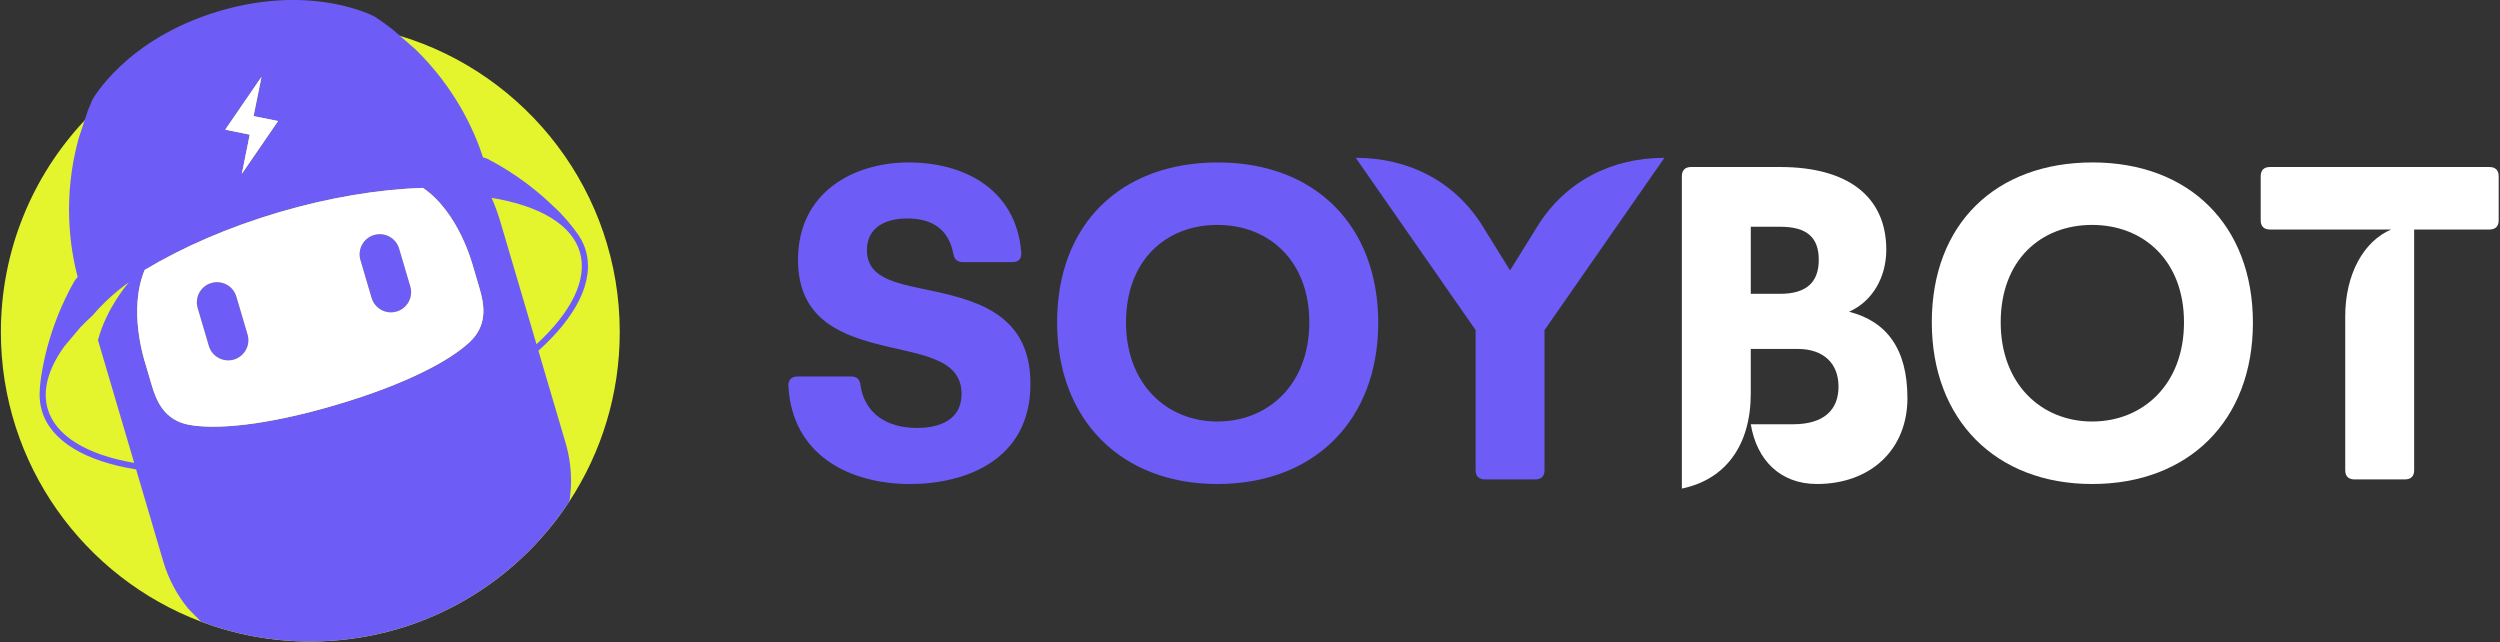 <svg width="1537" height="395" viewBox="0 0 1537 395" fill="none" xmlns="http://www.w3.org/2000/svg">
<rect x="0" y="0" width="1537" height="395" fill="#333333" stroke="none"/>
<path d="M484.693 237.116C484.693 233.446 486.673 231.466 490.343 231.466H523.383C526.773 231.466 528.753 233.446 529.033 236.836C531.573 254.346 545.413 263.106 563.773 263.106C577.893 263.106 591.173 258.026 591.173 242.206C591.173 219.326 564.063 218.196 537.793 211.136C514.913 204.926 490.623 194.756 490.623 159.736C490.623 117.936 525.083 99.866 558.683 99.866C592.283 99.866 624.773 115.966 627.873 155.226C628.153 159.176 626.183 161.156 622.503 161.156H592.003C588.613 161.156 586.633 159.466 586.073 155.786C582.963 139.966 571.953 134.326 557.833 134.326C542.863 134.326 532.983 140.826 532.983 153.816C532.983 172.176 553.033 174.436 575.063 179.236C603.023 185.446 633.523 194.766 633.523 236.006C633.523 283.176 593.133 297.576 559.533 297.576C522.533 297.576 486.953 280.066 484.693 237.136V237.116Z" fill="#6E5CF7"/>
<path d="M649.913 198.146C649.913 137.426 689.453 99.866 748.763 99.866C808.073 99.866 847.333 138.276 847.333 198.436C847.333 258.596 807.793 297.566 748.483 297.566C689.173 297.566 649.913 258.026 649.913 198.156V198.146ZM804.963 198.146C804.963 160.296 780.113 138.276 748.473 138.276C716.833 138.276 692.273 160.026 692.273 198.146C692.273 236.266 717.413 259.146 748.473 259.146C779.533 259.146 804.963 236.556 804.963 198.146Z" fill="#6E5CF7"/>
<path d="M912.863 294.726C909.193 294.726 907.213 292.746 907.213 289.076V202.936L833.503 97.026C865.983 97.026 894.503 111.426 911.733 139.386L928.393 166.216L945.053 139.386C962.283 111.426 990.803 97.026 1023.28 97.026L949.573 202.936V289.076C949.573 292.746 947.593 294.726 943.923 294.726H912.853H912.863Z" fill="#6E5CF7"/>
<path d="M1172.69 244.746C1172.69 276.656 1149.81 297.556 1117.05 297.556C1094.46 297.556 1080.05 282.866 1076.38 260.836H1102.36C1121.56 260.836 1130.32 251.796 1130.32 237.676C1130.32 223.556 1121.28 214.516 1105.18 214.516H1076.37V241.916C1076.37 273.546 1061.12 294.726 1034.01 300.376V108.326C1034.01 104.656 1035.99 102.676 1039.66 102.676H1094.45C1136.25 102.676 1159.69 121.036 1159.69 153.516C1159.69 170.746 1150.94 185.426 1136.81 191.646C1159.97 197.576 1172.68 214.526 1172.68 244.746H1172.69ZM1094.46 180.636C1110.84 180.636 1118.18 173.296 1118.18 159.736C1118.18 146.176 1111.12 139.406 1094.46 139.406H1076.38V180.636H1094.46Z" fill="white"/>
<path d="M1187.67 198.146C1187.67 137.426 1227.21 99.866 1286.52 99.866C1345.83 99.866 1385.09 138.276 1385.09 198.436C1385.09 258.596 1345.55 297.566 1286.24 297.566C1226.93 297.566 1187.67 258.026 1187.67 198.156V198.146ZM1342.72 198.146C1342.72 160.296 1317.87 138.276 1286.23 138.276C1254.59 138.276 1230.03 160.026 1230.03 198.146C1230.03 236.266 1255.17 259.146 1286.23 259.146C1317.29 259.146 1342.72 236.556 1342.72 198.146Z" fill="white"/>
<path d="M1530.54 102.687C1534.21 102.687 1536.19 104.667 1536.19 108.337V135.447C1536.19 139.117 1534.21 141.097 1530.54 141.097H1484.22V289.087C1484.22 292.757 1482.24 294.737 1478.57 294.737H1447.5C1443.83 294.737 1441.85 292.757 1441.85 289.087V194.477C1441.85 168.637 1453.15 148.297 1470.09 141.097H1395.53C1391.86 141.097 1389.88 139.117 1389.88 135.447V108.337C1389.88 104.667 1391.86 102.687 1395.53 102.687H1530.53H1530.54Z" fill="white"/>
<path d="M381.023 204.157C381.023 242.527 369.673 278.237 350.133 308.107C316.173 360.067 257.493 394.397 190.783 394.397C167.123 394.397 144.483 390.077 123.583 382.187C51.683 355.037 0.543 285.567 0.543 204.157C0.543 153.827 20.073 108.077 51.993 74.057C86.693 37.037 136.043 13.917 190.783 13.917C209.933 13.917 228.423 16.747 245.853 22.007C324.073 45.627 381.023 118.237 381.023 204.157Z" fill="#E4F52E"/>
<path d="M331.013 215.637C354.233 194.747 365.653 172.737 360.093 153.897C358.763 149.377 356.493 145.237 353.403 141.477V141.447C353.313 141.337 353.133 141.087 352.853 140.717C351.233 138.587 346.203 132.157 340.673 127.237C331.723 118.497 318.083 107.197 299.843 97.707C299.843 97.707 298.873 97.307 296.953 96.717C291.603 80.267 279.853 54.017 255.173 30.097L245.853 22.007L241.143 17.927C237.743 15.287 234.153 12.717 230.363 10.217C230.363 10.217 192.713 -10.273 134.973 6.757C77.233 23.787 56.723 61.437 56.723 61.437C55.733 63.697 54.813 65.937 53.943 68.167L51.993 74.057L48.293 85.227C38.393 121.467 43.033 152.457 47.743 170.227C46.453 171.767 45.853 172.627 45.853 172.627C37.333 187.617 32.203 201.907 29.143 213.327C29.133 213.347 29.133 213.357 29.123 213.367C29.123 213.397 29.123 213.417 29.103 213.437C28.333 216.337 27.683 219.037 27.153 221.527C23.963 236.117 24.363 243.217 24.363 243.217C24.403 246.387 24.853 249.497 25.743 252.517C31.293 271.357 52.843 283.667 83.683 288.597L100.353 345.097C103.603 356.127 108.953 365.967 115.833 374.327C118.453 376.967 121.113 379.667 123.583 382.187C144.483 390.077 167.123 394.397 190.783 394.397C257.493 394.397 316.173 360.067 350.133 308.107C350.963 301.877 351.043 298.267 351.043 298.267C351.323 289.657 350.253 280.857 347.683 272.147L331.013 215.637ZM29.353 251.457C25.973 240.017 29.563 226.807 39.533 212.977L49.323 201.337C51.643 198.907 54.133 196.477 56.823 194.047C67.223 181.757 78.523 174.037 79.303 173.527C78.503 174.437 65.513 189.277 60.233 209.107L82.503 284.587C53.023 279.537 34.173 267.807 29.353 251.457ZM155.113 55.507L160.743 47.307L159.333 54.267L155.873 71.377L170.933 74.427L148.683 106.837L153.563 82.777L138.493 79.727L155.113 55.507ZM288.623 210.427C277.003 221.247 250.933 235.837 206.423 248.967C161.913 262.097 132.083 263.997 116.463 261.207C100.823 258.407 96.093 246.277 93.153 236.297C90.203 226.307 90.413 227.017 89.583 224.197C88.773 221.457 78.643 190.777 88.973 165.967C112.083 152.097 140.223 139.737 171.473 130.527C202.733 121.297 233.083 116.397 260.013 115.517H260.023C282.163 130.747 290.303 162.017 291.103 164.757C291.943 167.567 291.733 166.867 294.673 176.847C297.623 186.837 300.233 199.587 288.623 210.427ZM307.563 136.147C306.093 131.147 304.313 126.307 302.263 121.647C332.383 126.597 351.603 138.377 356.493 154.957C361.323 171.297 351.843 191.377 329.833 211.627L307.563 136.147Z" fill="#6E5CF7"/>
<path d="M148.683 106.837L153.563 82.777L138.493 79.727L155.113 55.507L160.743 47.307L159.333 54.267L155.873 71.377L170.933 74.427L148.683 106.837Z" fill="white"/>
<path d="M294.673 176.847C291.733 166.867 291.943 167.567 291.103 164.757C290.303 162.017 282.163 130.747 260.023 115.517H260.013C233.083 116.397 202.733 121.297 171.473 130.527C140.223 139.737 112.083 152.097 88.973 165.957C78.643 190.777 88.773 221.457 89.583 224.197C90.413 227.017 90.203 226.307 93.153 236.297C96.093 246.277 100.823 258.407 116.463 261.207C132.083 263.997 161.913 262.097 206.423 248.967C250.933 235.837 277.003 221.247 288.623 210.427C300.233 199.587 297.623 186.837 294.673 176.847ZM143.803 221.037C137.233 222.967 130.333 219.217 128.403 212.647L121.543 189.397C119.603 182.827 123.353 175.937 129.923 173.997C136.493 172.067 143.383 175.817 145.323 182.387L152.183 205.637C154.123 212.207 150.363 219.097 143.803 221.037ZM243.853 191.517C237.293 193.457 230.393 189.707 228.463 183.137L221.603 159.887C219.663 153.317 223.413 146.417 229.983 144.487C236.553 142.547 243.443 146.297 245.383 152.867L252.243 176.117C254.173 182.687 250.423 189.587 243.853 191.517Z" fill="white"/>
<path d="M143.803 221.037C137.233 222.967 130.333 219.217 128.403 212.647L121.543 189.397C119.603 182.827 123.353 175.937 129.923 173.997C136.493 172.067 143.383 175.817 145.323 182.387L152.183 205.637C154.123 212.207 150.363 219.097 143.803 221.037Z" fill="#6E5CF7"/>
<path d="M243.853 191.517C237.293 193.457 230.393 189.707 228.463 183.137L221.603 159.887C219.663 153.317 223.413 146.417 229.983 144.487C236.553 142.547 243.443 146.297 245.383 152.867L252.243 176.117C254.173 182.687 250.423 189.587 243.853 191.517Z" fill="#6E5CF7"/>
</svg>
